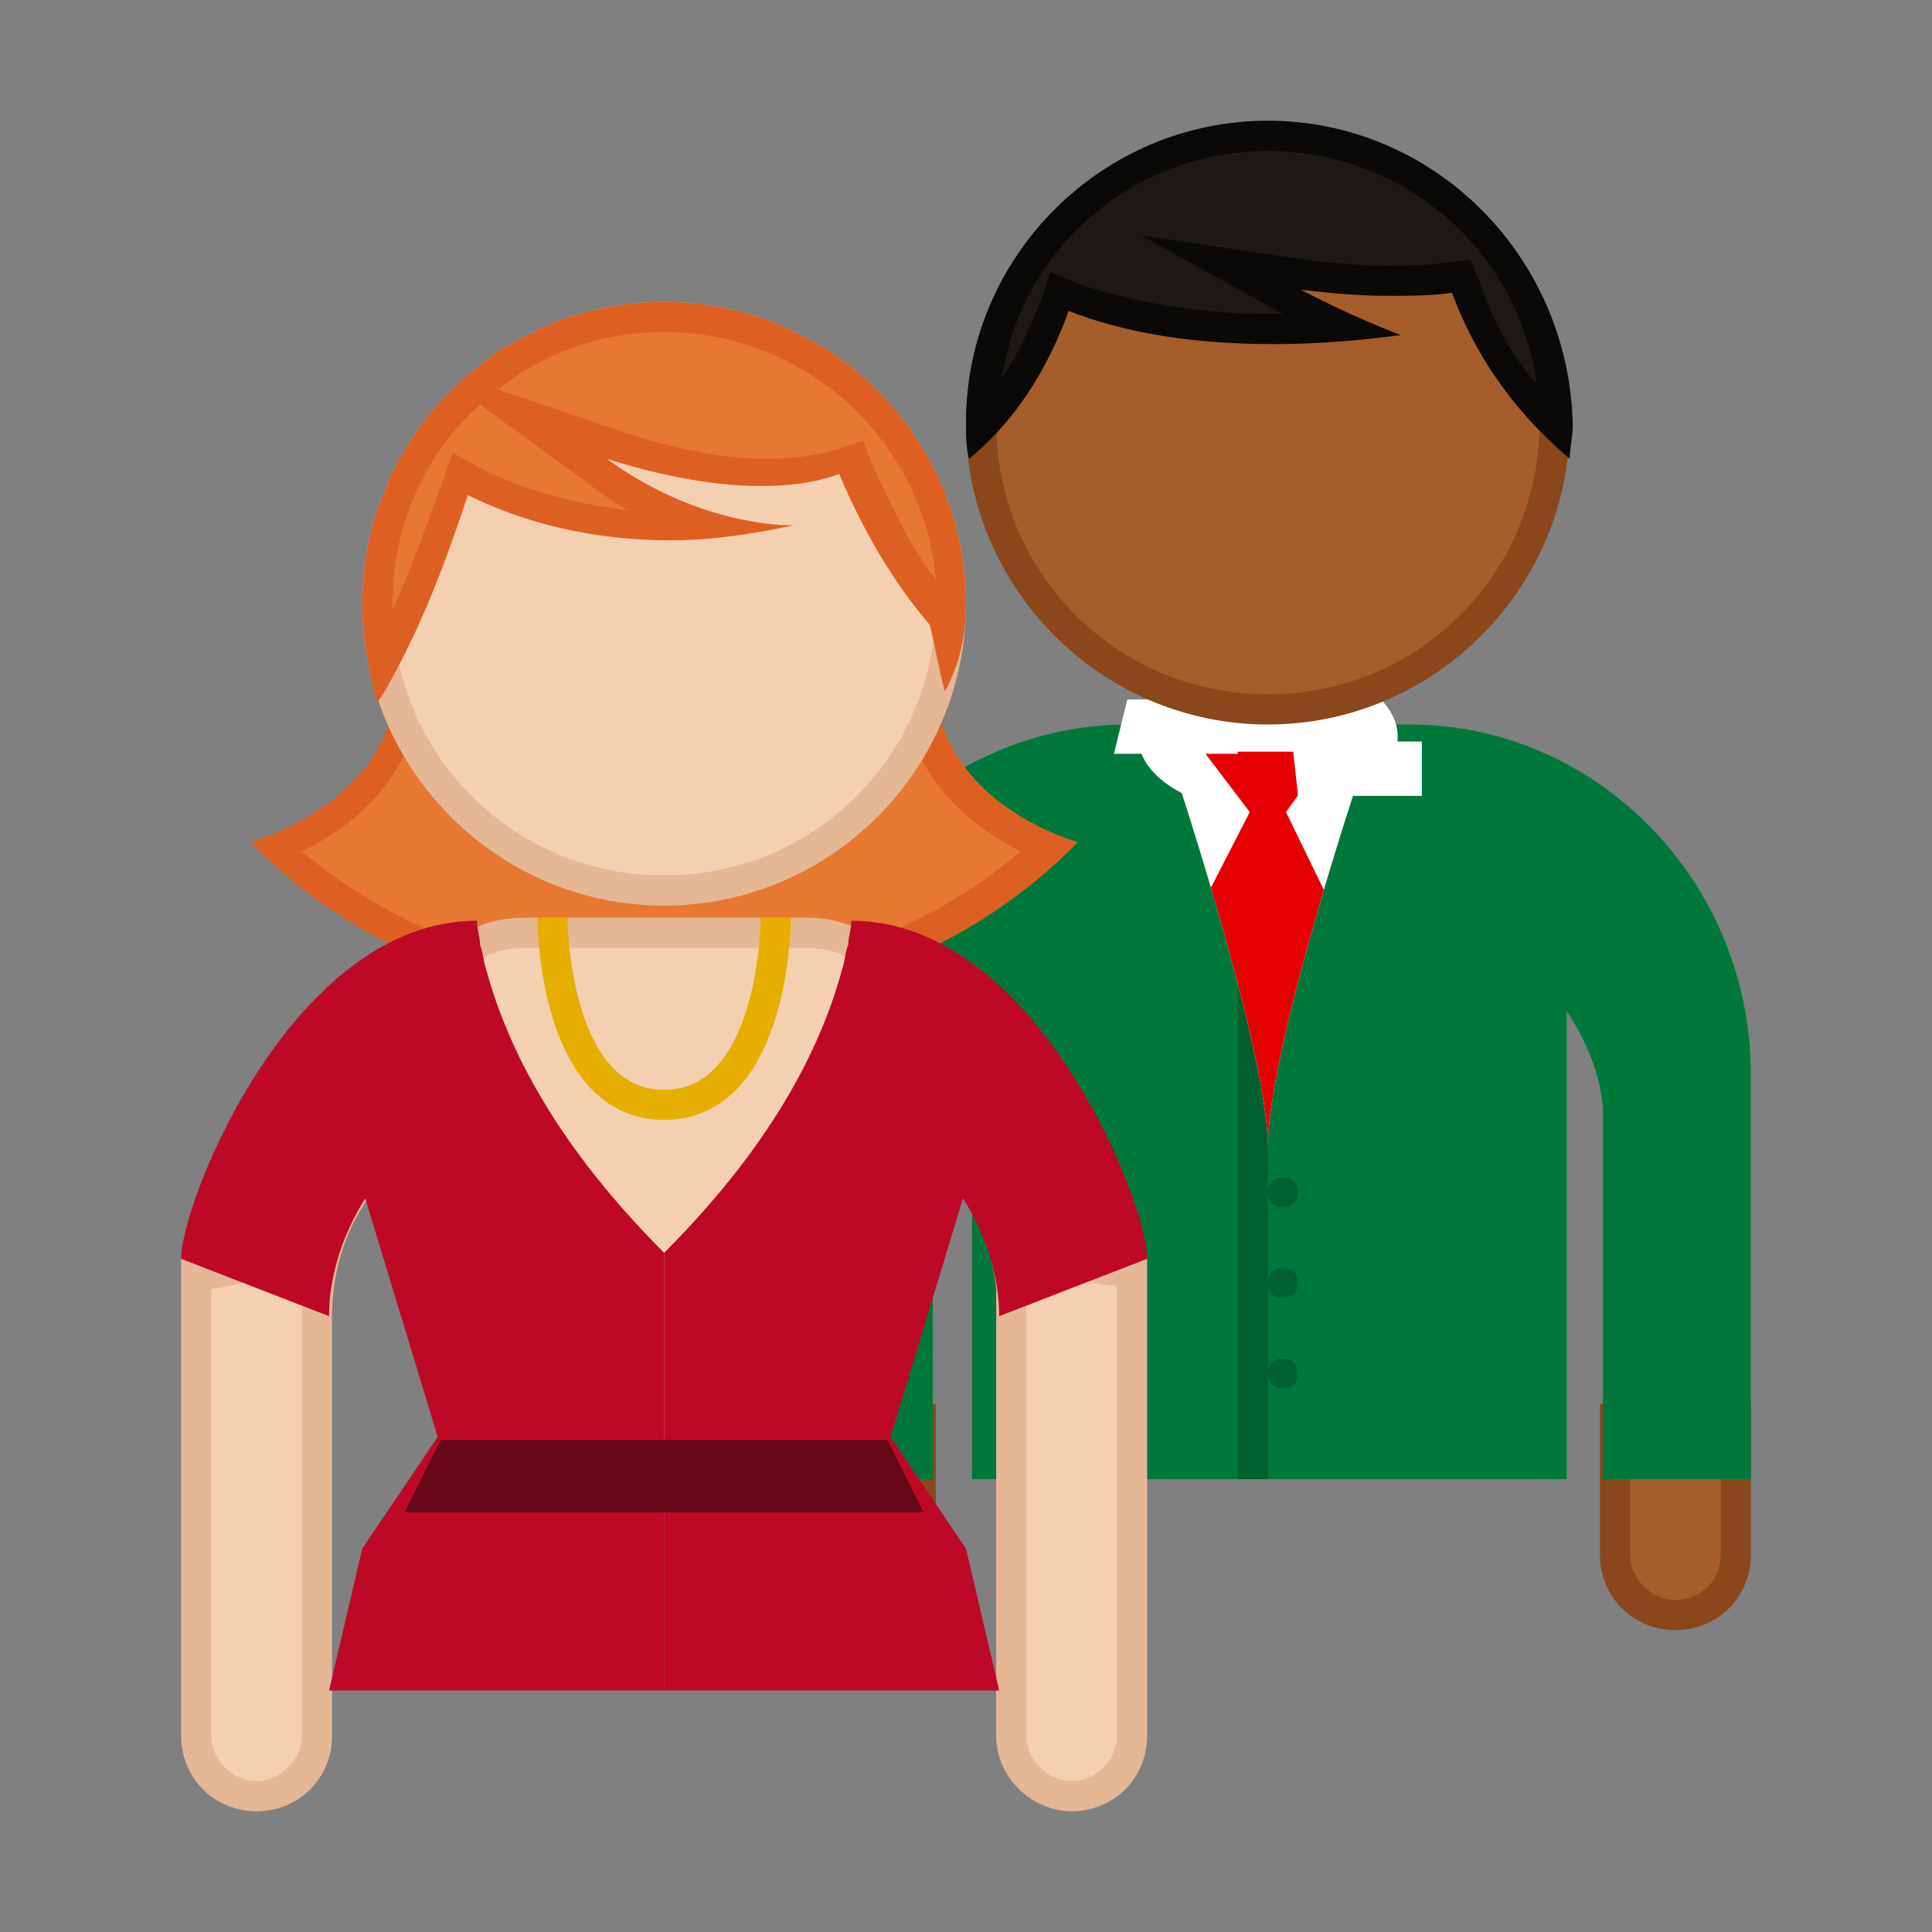 <?xml version="1.0"?>
<svg xmlns="http://www.w3.org/2000/svg" xmlns:xlink="http://www.w3.org/1999/xlink" viewBox="0 0 64 64" style="enable-background:new 0 0 64 64">
  <rect x="0" y="0" width="64" height="64" fill="#808080" stroke="none"/>
  <defs>
    <path id="0" d="m38.7 24.9c0 0 3.3 9.8 3.3 13.1 0-3.4 3.3-13.1 3.3-13.1h-6.6"/>
    <clipPath id="1">
      <use xlink:href="#0"/>
    </clipPath>
  </defs>
  <path d="m28.5 53.5c-1.1 0-2-.9-2-2v-4.5h4v4.5c0 1.1-.9 2-2 2" style="fill:#a55d2b"/>
  <path d="m30 47.5v4c0 .9-.7 1.5-1.5 1.5-.8 0-1.5-.7-1.5-1.5v-4h3m1-1h-5v5c0 1.4 1.1 2.5 2.5 2.5 1.4 0 2.5-1.1 2.5-2.5v-5z" style="fill:#89471b"/>
  <path d="m55.5 53.5c-1.1 0-2-.9-2-2v-4.5h4v4.5c0 1.1-.9 2-2 2" style="fill:#a55d2b"/>
  <path d="m57 47.5v4c0 .9-.7 1.5-1.5 1.5-.8 0-1.5-.7-1.5-1.5v-4h3m1-1h-5v5c0 1.4 1.1 2.5 2.5 2.5 1.4 0 2.5-1.1 2.5-2.5v-5z" style="fill:#89471b"/>
  <path d="m46.7 24h-9.3c-6.3 0-11.3 5.2-11.3 11.5v.8c0 .2-.1.4-.1.6v12.1h4.9v-6.7-4.8c0-1.5.5-2.8 1.3-3.9v15.4h19.7v-15.5c.6.9 1.1 2 1.2 3.2 0 .1 0 .1 0 .2v12.1h4.9v-11.4-.7-1.3c0-6.4-5.1-11.6-11.3-11.6" style="fill:#00783c"/>
  <ellipse cx="42" cy="24.4" rx="4.3" ry="2.5" style="fill:#fff"/>
  <path d="m41 30h1v19h-1z" style="opacity:.2"/>
  <path d="m42.5 39c-.3 0-.5.2-.5.5 0 .3.2.5.5.5.3 0 .5-.2.5-.5 0-.3-.2-.5-.5-.5" style="opacity:.2"/>
  <path d="m42.5 42c-.3 0-.5.2-.5.5 0 .3.2.5.5.5.3 0 .5-.2.5-.5 0-.3-.2-.5-.5-.5" style="opacity:.2"/>
  <path d="m42.5 45c-.3 0-.5.2-.5.5 0 .3.2.5.5.5.3 0 .5-.2.5-.5 0-.3-.2-.5-.5-.5" style="opacity:.2"/>
  <path d="m38.7 24.9c0 0 3.3 9.8 3.3 13.1 0-3.4 3.3-13.1 3.3-13.1h-6.6" style="clip-path:url(#1);fill:#fff"/>
  <path d="m39.5 24.4l1.9 2.5-1.9 3.7 2.5 7.4 2.4-7.4-1.8-3.7 1.8-2.5z" style="clip-path:url(#1);fill:#e70003"/>
  <g style="fill:#fff">
    <path d="m42.803 24.564h4.297v1.8h-4.1z"/>
    <path d="m37.343 23.171h3.657v1.8h-4.1z"/>
  </g>
  <path d="m42 23.5c-5.2 0-9.5-4.3-9.5-9.5s4.3-9.5 9.5-9.5 9.5 4.3 9.5 9.5-4.3 9.5-9.5 9.5" style="fill:#a55d2b"/>
  <path d="m42 5c5 0 9 4 9 9s-4 9-9 9-9-4-9-9 4-9 9-9m0-1c-5.5 0-10 4.5-10 10 0 5.5 4.5 10 10 10s10-4.5 10-10c0-5.5-4.5-10-10-10z" style="fill:#89471b"/>
  <path d="m32.5 14c0-5.2 4.3-9.5 9.5-9.5s9.5 4.3 9.5 9.5c0 0 0 0 0 0-1.4-1.3-2.4-2.8-3-4.6l-.1-.4h-.4c-.7.1-1.4.1-2 .1-1 0-1.9-.1-2.8-.2l-2.7-.4 2.4 1.3c.6.3 1.1.6 1.6.8-.8.1-1.5.1-2.3.1-2.5 0-4.7-.4-6.6-1.1l-.5-.2-.2.5c-.6 1.7-1.4 3-2.4 4 0 .2 0 .1 0 .1" style="fill:#1c1914"/>
  <path d="m42 5c4.5 0 8.3 3.3 8.9 7.7-.9-1-1.5-2.2-1.9-3.4l-.3-.7-.8.1c-.7.1-1.4.1-2 .1-.9 0-1.9-.1-2.7-.2l-5.4-.8 4.7 2.6c-.1 0-.2 0-.4 0-2.4 0-4.6-.4-6.4-1l-.9-.4-.3.9c-.4 1-.8 1.9-1.3 2.6.6-4.2 4.3-7.5 8.8-7.5m0-1c-5.5 0-10 4.5-10 10 0 .4 0 .8.1 1.2 1.1-.9 2.4-2.4 3.3-4.9 1.8.7 4 1.1 6.8 1.1 1.3 0 2.7-.1 4.2-.3 0 0-1.6-.6-3.3-1.5.9.1 1.8.2 2.9.2.7 0 1.4 0 2.1-.1.7 1.9 1.9 3.8 3.9 5.5 0-.4.1-.7.1-1.1-.1-5.6-4.6-10.1-10.1-10.1z" style="fill:#0a0907"/>
  <path d="m22 32.9c-4.9 0-9.5-1.7-12.8-4.8 2.5-1 4.1-2.8 4.3-4.9h16.9c.2 2.1 1.9 3.9 4.3 4.9-3.2 3-7.8 4.8-12.7 4.8" style="fill:#e67831"/>
  <path d="m30 23.7c.4 1.9 1.8 3.5 3.8 4.5-3.1 2.7-7.4 4.2-11.9 4.2s-8.7-1.5-11.9-4.2c2.1-1 3.5-2.7 3.8-4.5h16.2m1-1h-17.9c0 0 0 0 0 0 0 2.3-2 4.3-4.8 5.2 3.3 3.4 8.2 5.5 13.7 5.5 5.5 0 10.4-2.1 13.7-5.5-2.8-.9-4.7-2.9-4.7-5.2z" style="fill:#dd6022"/>
  <path d="m35.5 59.5c-1.1 0-2-.9-2-2v-14.7c-.2-1.3-.6-2.4-1.2-3.3l-.3-.5-10 8-9.9-8-.3.4c-.8 1.2-1.3 2.6-1.3 4.2v13.9c0 1.1-.9 2-2 2-1.1 0-2-.9-2-2v-15.3c4.4-.2 5.6-3.6 6.6-6.6.9-2.5 1.7-4.7 4.2-4.7h9.3c2.6 0 3.3 2.2 4.2 4.7 1.1 3 2.2 6.3 6.6 6.6v15.3c.1 1.1-.8 2-1.9 2" style="fill:#f4d0b1"/>
  <path d="m26.7 31.4c2.1 0 2.8 1.6 3.8 4.4.3.9.7 1.9 1.2 2.9l-.4.3-9.3 7.4-9.2-7.4-.4-.3c.5-.9.8-1.9 1.2-2.9 1-2.8 1.7-4.4 3.8-4.4h9.3m-16.4 10c-.2.7-.3 1.4-.3 2.2v13.9c0 .8-.7 1.5-1.5 1.5-.8 0-1.5-.7-1.5-1.5v-14.8c1.4-.2 2.4-.6 3.3-1.3m23.5 0c.8.6 1.9 1.1 3.2 1.2v14.9c0 .8-.7 1.5-1.5 1.5-.8 0-1.5-.7-1.5-1.5v-14.5-.3-.1-.1c-.1-.3-.1-.7-.2-1.1m-7.1-11h-9.3c-6.3 0-3.1 11.3-11.4 11.3v15.8c0 1.4 1.1 2.5 2.5 2.5 1.4 0 2.5-1.1 2.5-2.5v-13.9c0-1.4.4-2.8 1.2-3.9l9.8 7.9 9.9-7.9c.6.9 1 1.9 1.1 3v.3 14.5c0 1.4 1.2 2.5 2.5 2.5 1.4 0 2.5-1.1 2.5-2.5v-15.8c-8.2 0-5.1-11.3-11.3-11.3z" style="fill:#e5b795"/>
  <g style="fill:#bd0926">
    <path d="m33.1 56h-11.1v-14.5c3.9-3.9 5.3-7.2 5.9-9.4.1-.3.1-.6.2-.8 0-.3.1-.5.1-.8 6.1 0 9.8 9.3 9.8 11.2l-4.9 1.9c0-1.4-.5-2.8-1.2-3.9l-2.4 7.9 2.5 3.7 1.1 4.7"/>
    <path d="m10.9 56h11.1v-14.5c-3.9-3.9-5.3-7.2-5.9-9.4-.1-.3-.1-.6-.2-.8 0-.3-.1-.5-.1-.8-6.1 0-9.8 9.3-9.8 11.2l4.9 1.9c0-1.4.5-2.8 1.2-3.9l2.4 7.9-2.5 3.7-1.1 4.7"/>
  </g>
  <path d="m22 29.5c-5.2 0-9.5-4.3-9.5-9.5s4.3-9.5 9.5-9.5 9.5 4.3 9.5 9.5-4.3 9.5-9.5 9.5" style="fill:#f4d0b1"/>
  <path d="m22 11c5 0 9 4 9 9s-4 9-9 9-9-4-9-9 4-9 9-9m0-1c-5.5 0-10 4.5-10 10 0 5.5 4.5 10 10 10s10-4.5 10-10c0-5.5-4.5-10-10-10z" style="fill:#e5b795"/>
  <path d="m12.7 21.9c-.1-.6-.2-1.3-.2-1.9 0-5.2 4.3-9.5 9.5-9.5s9.5 4.3 9.5 9.5c0 .2 0 .4 0 .7v-.1l-.1-.1c-1.1-1.2-2.1-2.8-2.9-4.8l-.2-.4-.4.1c-.7.2-1.6.3-2.5.3-1.5 0-3.2-.3-5-.9l-3-1 2.6 1.9c1.2.9 2.3 1.4 3.3 1.7-.3 0-.7 0-1 0-2.3 0-4.5-.5-6.5-1.5l-.5-.2-.2.5c-.7 2.1-1.5 4-2.4 5.7" style="fill:#e67831"/>
  <path d="m22 11c4.7 0 8.6 3.6 9 8.2-.8-1-1.4-2.3-2.1-3.8l-.3-.8-.9.3c-.7.2-1.5.3-2.3.3-1.4 0-3-.3-4.8-.9l-4.1-1.4c1.5-1.2 3.4-1.9 5.5-1.9m-6.1 2.4l3.7 2.7c.4.3.8.6 1.2.8-1.7-.2-3.3-.6-4.9-1.4l-.9-.5-.4 1.1c-.5 1.4-1 2.8-1.6 4.1 0-.1 0-.1 0-.2 0-2.6 1.1-5 2.9-6.6m6.1-3.4c-5.5 0-10 4.5-10 10 0 1.1.2 2.2.5 3.3.1-.2.2-.3.3-.5 1.2-2.1 2-4.3 2.7-6.4 1.8.9 4.1 1.5 6.7 1.5 1.3 0 2.7-.2 4.1-.5 0 0 0 0-.1 0-.5 0-3.2-.1-6.1-2.2 1.6.5 3.4.9 5.1.9.9 0 1.8-.1 2.6-.4.8 1.9 1.8 3.6 3 5 .2.8.3 1.5.5 2.2.5-.9.7-1.9.7-2.9 0-5.5-4.5-10-10-10z" style="fill:#dd6022"/>
  <path d="m18.3 30.4c0 0 0 6.2 3.7 6.2 3.7 0 3.7-6.2 3.7-6.2" style="fill:none;stroke-miterlimit:10;stroke:#e5ae00"/>
  <path d="m30.6 50.1h-17.2l1.2-2.4h14.8z" style="fill:#660619"/>
</svg>

